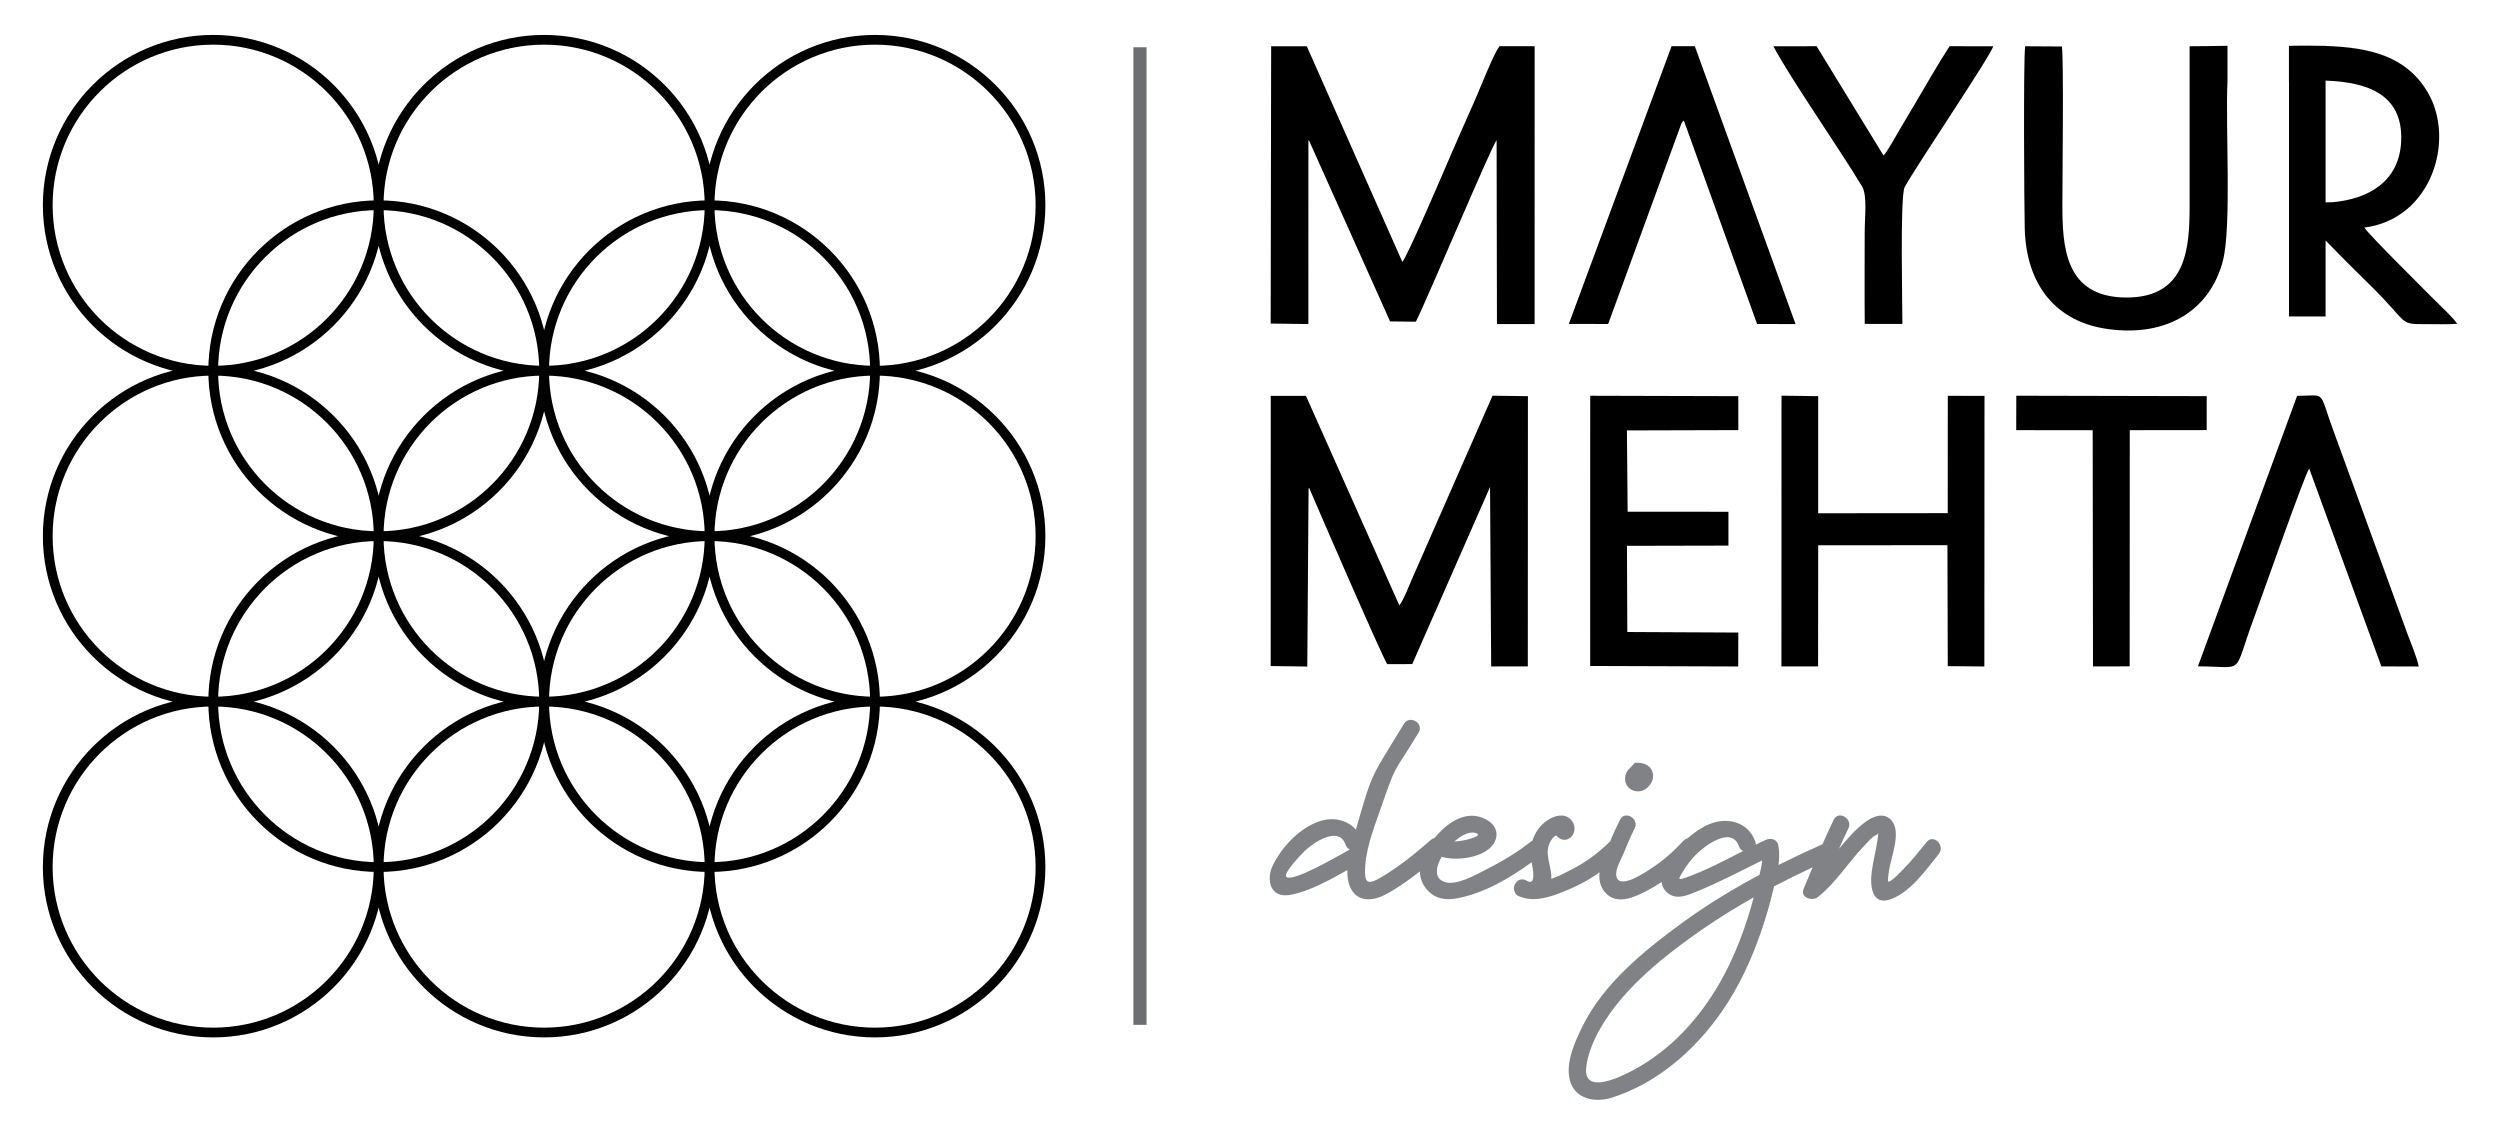 <?xml version="1.0" encoding="UTF-8" standalone="no"?>
<!DOCTYPE svg PUBLIC "-//W3C//DTD SVG 1.1//EN" "http://www.w3.org/Graphics/SVG/1.1/DTD/svg11.dtd">
<svg width="100%" height="100%" viewBox="0 0 694 315" version="1.1" xmlns="http://www.w3.org/2000/svg" xmlns:xlink="http://www.w3.org/1999/xlink" xml:space="preserve" xmlns:serif="http://www.serif.com/" style="fill-rule:evenodd;clip-rule:evenodd;stroke-linejoin:round;stroke-miterlimit:2;">
    <g id="Black">
        <g transform="matrix(0,4.167,4.167,-0,452.158,146.986)">
            <rect x="-32.125" y="-33.003" width="65.125" height="0.874" style="fill:rgb(109,110,113);"/>
        </g>
        <g transform="matrix(1,0,0,1,-66.888,-51.001)">
            <path d="M126.072,63.399C101.497,63.399 81.497,83.399 81.497,107.974C81.497,132.557 101.497,152.553 126.072,152.553C150.647,152.553 170.647,132.557 170.647,107.974C170.647,83.399 150.647,63.399 126.072,63.399M126.072,155.265C99.997,155.265 78.789,134.049 78.789,107.974C78.789,81.899 99.997,60.695 126.072,60.695C152.147,60.695 173.36,81.899 173.36,107.974C173.36,134.049 152.147,155.265 126.072,155.265M217.938,63.399C193.355,63.399 173.359,83.399 173.359,107.974C173.359,132.557 193.355,152.553 217.938,152.553C242.513,152.553 262.513,132.557 262.513,107.974C262.513,83.399 242.513,63.399 217.938,63.399M217.938,155.265C191.863,155.265 170.647,134.049 170.647,107.974C170.647,81.899 191.863,60.695 217.938,60.695C244.013,60.695 265.222,81.899 265.222,107.974C265.222,134.049 244.013,155.265 217.938,155.265M309.796,63.399C285.221,63.399 265.221,83.399 265.221,107.974C265.221,132.557 285.221,152.553 309.796,152.553C334.375,152.553 354.375,132.557 354.375,107.974C354.375,83.399 334.375,63.399 309.796,63.399M309.796,155.265C283.721,155.265 262.513,134.049 262.513,107.974C262.513,81.899 283.721,60.695 309.796,60.695C335.871,60.695 357.084,81.899 357.084,107.974C357.084,134.049 335.871,155.265 309.796,155.265M126.072,155.265C101.497,155.265 81.497,175.261 81.497,199.836C81.497,224.419 101.497,244.415 126.072,244.415C150.647,244.415 170.647,224.419 170.647,199.836C170.647,175.261 150.647,155.265 126.072,155.265M126.072,247.123C99.997,247.123 78.789,225.911 78.789,199.836C78.789,173.765 99.997,152.557 126.072,152.557C152.147,152.557 173.36,173.765 173.36,199.836C173.36,225.911 152.147,247.123 126.072,247.123M217.938,155.265C193.355,155.265 173.359,175.261 173.359,199.836C173.359,224.419 193.355,244.415 217.938,244.415C242.513,244.415 262.513,224.419 262.513,199.836C262.513,175.261 242.513,155.265 217.938,155.265M217.938,247.123C191.863,247.123 170.647,225.911 170.647,199.836C170.647,173.765 191.863,152.557 217.938,152.557C244.013,152.557 265.222,173.765 265.222,199.836C265.222,225.911 244.013,247.123 217.938,247.123M309.796,155.265C285.221,155.265 265.221,175.261 265.221,199.836C265.221,224.419 285.221,244.415 309.796,244.415C334.375,244.415 354.375,224.419 354.375,199.836C354.375,175.261 334.375,155.265 309.796,155.265M309.796,247.123C283.721,247.123 262.513,225.911 262.513,199.836C262.513,173.765 283.721,152.557 309.796,152.557C335.871,152.557 357.084,173.765 357.084,199.836C357.084,225.911 335.871,247.123 309.796,247.123M126.072,247.123C101.497,247.123 81.497,267.119 81.497,291.702C81.497,316.281 101.497,336.277 126.072,336.277C150.647,336.277 170.647,316.281 170.647,291.702C170.647,267.119 150.647,247.123 126.072,247.123M126.072,338.985C99.997,338.985 78.789,317.777 78.789,291.702C78.789,265.627 99.997,244.415 126.072,244.415C152.147,244.415 173.36,265.627 173.36,291.702C173.36,317.777 152.147,338.985 126.072,338.985M217.938,247.123C193.355,247.123 173.359,267.119 173.359,291.702C173.359,316.281 193.355,336.277 217.938,336.277C242.513,336.277 262.513,316.281 262.513,291.702C262.513,267.119 242.513,247.123 217.938,247.123M217.938,338.985C191.863,338.985 170.647,317.777 170.647,291.702C170.647,265.627 191.863,244.415 217.938,244.415C244.013,244.415 265.222,265.627 265.222,291.702C265.222,317.777 244.013,338.985 217.938,338.985M309.796,247.123C285.221,247.123 265.221,267.119 265.221,291.702C265.221,316.281 285.221,336.277 309.796,336.277C334.375,336.277 354.375,316.281 354.375,291.702C354.375,267.119 334.375,247.123 309.796,247.123M309.796,338.985C283.721,338.985 262.513,317.777 262.513,291.702C262.513,265.627 283.721,244.415 309.796,244.415C335.871,244.415 357.084,265.627 357.084,291.702C357.084,317.777 335.871,338.985 309.796,338.985M172.003,109.33C147.428,109.33 127.428,129.325 127.428,153.909C127.428,178.488 147.428,198.484 172.003,198.484C196.582,198.484 216.582,178.488 216.582,153.909C216.582,129.325 196.582,109.33 172.003,109.33M172.003,201.192C145.928,201.192 124.72,179.984 124.72,153.909C124.72,127.834 145.928,106.621 172.003,106.621C198.078,106.621 219.29,127.834 219.29,153.909C219.29,179.984 198.078,201.192 172.003,201.192M263.865,109.33C239.29,109.33 219.29,129.325 219.29,153.909C219.29,178.488 239.29,198.484 263.865,198.484C288.44,198.484 308.44,178.488 308.44,153.909C308.44,129.325 288.44,109.33 263.865,109.33M263.865,201.192C237.79,201.192 216.582,179.984 216.582,153.909C216.582,127.834 237.79,106.621 263.865,106.621C289.94,106.621 311.153,127.834 311.153,153.909C311.153,179.984 289.94,201.192 263.865,201.192M172.003,201.192C147.428,201.192 127.428,221.192 127.428,245.767C127.428,270.35 147.428,290.346 172.003,290.346C196.582,290.346 216.582,270.35 216.582,245.767C216.582,221.192 196.582,201.192 172.003,201.192M172.003,293.058C145.928,293.058 124.72,271.842 124.72,245.767C124.72,219.692 145.928,198.487 172.003,198.487C198.078,198.487 219.29,219.692 219.29,245.767C219.29,271.842 198.078,293.058 172.003,293.058M263.865,201.192C239.29,201.192 219.29,221.192 219.29,245.767C219.29,270.35 239.29,290.346 263.865,290.346C288.44,290.346 308.44,270.35 308.44,245.767C308.44,221.192 288.44,201.192 263.865,201.192M263.865,293.058C237.79,293.058 216.582,271.842 216.582,245.767C216.582,219.692 237.79,198.487 263.865,198.487C289.94,198.487 311.153,219.692 311.153,245.767C311.153,271.842 289.94,293.058 263.865,293.058" style="fill-rule:nonzero;"/>
        </g>
        <g transform="matrix(4.167,0,0,4.167,352.739,12.969)">
            <path d="M0,18.443L0.032,-0.032L2.406,-0.032L8.77,14.333C9.061,14.087 11.634,8.066 12.021,7.164C12.548,5.932 13.078,4.767 13.616,3.54C13.988,2.689 14.819,0.557 15.237,-0.034L17.585,-0.034L17.583,18.477L15.074,18.477L15.051,6.235C14.804,6.397 10.338,17.039 9.671,18.319L7.956,18.3L2.574,6.294C2.566,6.254 2.538,6.25 2.514,6.23L2.511,18.475L0,18.443ZM0.001,41.258L0.004,23.258L2.351,23.26L8.57,37.214C8.587,37.194 8.609,37.165 8.619,37.152C8.889,36.775 9.222,35.895 9.412,35.465L14.779,23.249L17.137,23.28L17.13,41.282L14.689,41.285L14.614,29.331L9.432,41.128L7.765,41.133C7.466,40.738 2.812,29.988 2.558,29.379C2.544,29.403 2.531,29.437 2.525,29.456L2.439,41.291L0.001,41.258ZM34.026,41.284L34.031,23.248L36.474,23.279L36.474,31.081L45.105,31.073L45.109,23.255L47.554,23.262L47.545,41.287L45.107,41.265L45.085,33.21L36.476,33.211L36.467,41.282L34.026,41.284ZM21.285,41.254L21.287,23.252L31.153,23.279L31.154,25.541L23.733,25.562L23.781,30.98L30.496,30.981L30.496,33.235L23.735,33.25L23.759,38.991L31.154,39.028L31.147,41.287L21.285,41.254ZM19.863,18.466L26.707,-0.035L28.255,-0.036L34.967,18.477L32.403,18.471L27.526,4.917C27.41,5.024 27.465,4.956 27.365,5.109L22.483,18.472L19.863,18.466ZM61.773,41.277L68.381,23.258C70.324,23.25 69.798,22.824 70.759,25.474L74.861,36.727C75.133,37.488 75.404,38.203 75.68,38.977C75.921,39.653 76.343,40.605 76.483,41.29L73.992,41.281L69.187,28.104C68.919,28.396 66.067,36.545 65.493,38.092C64.051,41.976 64.992,41.29 61.773,41.277ZM39.576,18.465C39.556,16.382 39.573,14.291 39.573,12.207C39.573,11.416 39.758,9.903 39.397,9.306C37.872,6.771 34.676,2.194 33.489,-0.03L36.369,-0.033L40.828,7.249C41.121,6.937 41.679,5.897 41.934,5.467C42.3,4.853 42.676,4.215 43.04,3.602C43.754,2.4 44.472,1.119 45.231,-0.033L48.135,-0.031C48.006,0.549 42.984,7.973 42.237,9.352C41.916,9.944 42.092,17.422 42.085,18.469L39.576,18.465ZM49.667,25.544L49.672,23.25L62.357,23.278L62.357,25.54L57.231,25.546L57.225,41.279L54.782,41.284L54.761,25.547L49.667,25.544ZM63.742,-0.061L63.742,2.313C63.596,5.236 64.03,12.002 63.43,14.284C62.597,17.447 59.842,19.367 55.776,18.809C52.306,18.333 50.333,15.863 50.235,12.112C50.196,10.635 50.141,0.826 50.262,-0.03L52.71,-0.015C52.841,0.88 52.742,8.837 52.742,10.47C52.742,13.287 52.877,16.672 56.958,16.708C61.093,16.743 61.218,13.308 61.218,10.47C61.217,6.97 61.218,3.469 61.218,-0.031C62.076,-0.031 62.921,-0.049 63.742,-0.061ZM67.835,2.313L67.835,-0.061L67.84,-0.061C68.566,-0.072 69.273,-0.078 69.955,-0.061L70.277,-0.061L70.277,-0.052C73.207,0.05 75.653,0.615 77.078,3.033C78.959,6.225 77.321,11.49 72.861,12.048C73.158,12.526 76.852,16.179 77.553,16.888C77.941,17.281 78.797,18.064 79.046,18.46C78.357,18.511 77.606,18.478 76.909,18.481C75.089,18.488 75.881,18.45 73.137,15.779C72.046,14.714 71.168,13.829 70.277,12.908L70.277,17.972L67.84,17.972L67.84,2.312L67.835,2.313ZM70.277,2.258L70.277,10.366C70.454,10.36 70.624,10.368 70.773,10.355C73.074,10.145 75.2,9.025 75.313,6.276C75.441,3.154 73.03,2.355 70.277,2.258Z"/>
        </g>
        <g transform="matrix(4.167,0,0,4.167,453.846,219.25)">
            <path d="M-0.325,-1.447C-0.319,-1.453 -0.314,-1.46 -0.308,-1.467C-0.285,-1.499 -0.258,-1.529 -0.229,-1.556C-0.152,-1.638 -0.071,-1.717 0,-1.799C1.284,-1.888 1.44,-0.799 0.966,-0.292C0.82,-0.083 0.584,0.063 0.327,0.097C-0.108,0.155 -0.548,-0.105 -0.636,-0.552C-0.703,-0.898 -0.582,-1.239 -0.325,-1.447ZM-13.341,3.202C-12.746,2.474 -11.928,1.812 -11.012,1.732C-10.216,1.664 -9.031,2.218 -9.244,3.196C-9.509,4.427 -11.664,4.813 -12.872,4.465C-13.287,5.177 -13.372,5.907 -12.669,6.144C-11.876,6.412 -10.525,5.619 -9.86,5.283C-8.849,4.775 -7.859,4.182 -6.966,3.478C-6.921,3.443 -6.875,3.416 -6.828,3.395C-6.663,2.851 -6.318,2.363 -5.846,2.041C-5.386,1.727 -4.721,1.525 -4.278,1.969C-3.931,2.316 -3.925,2.897 -4.321,3.203C-4.646,3.458 -5.05,3.304 -5.23,3.041C-5.266,3.062 -5.307,3.08 -5.355,3.094C-5.533,3.261 -5.662,3.46 -5.737,3.693C-5.87,4.095 -5.791,4.494 -5.707,4.894C-5.633,5.24 -5.545,5.588 -5.567,5.937C-4.984,5.72 -4.416,5.416 -4.075,5.235C-3.188,4.769 -2.407,4.17 -1.688,3.478C-1.678,3.47 -1.669,3.461 -1.66,3.453C-1.454,2.96 -1.233,2.472 -0.994,1.998C-0.668,1.343 0.308,1.919 -0.015,2.572C-0.295,3.129 -0.542,3.709 -0.777,4.287C-0.924,4.647 -1.253,5.194 -1.247,5.594C-1.235,6.799 0.625,5.54 1.085,5.24C1.884,4.722 2.584,4.096 3.23,3.403C3.315,3.313 3.408,3.26 3.503,3.238C3.962,2.826 4.468,2.489 4.974,2.28C6.187,1.786 7.567,2.154 8.025,3.456C8.049,3.526 8.057,3.593 8.055,3.653C8.275,3.545 8.495,3.438 8.716,3.335C9.02,3.193 9.475,3.284 9.55,3.676C9.637,4.128 9.627,4.568 9.566,5.008C10.533,4.524 11.512,4.061 12.5,3.622C12.738,3.077 12.984,2.535 13.242,1.998C13.558,1.34 14.536,1.916 14.222,2.572C14.004,3.021 13.8,3.473 13.598,3.93C13.866,3.602 14.139,3.279 14.432,2.973C14.996,2.384 16.297,1.108 17.111,2.058C17.757,2.814 17.073,4.482 16.936,5.332C16.901,5.563 16.823,6.088 16.875,6.111C17.052,6.18 17.717,5.45 17.856,5.313C18.43,4.745 18.93,4.105 19.438,3.478C19.898,2.91 20.697,3.718 20.239,4.282C19.382,5.34 18.413,6.761 17.085,7.274C15.764,7.785 15.655,6.367 15.779,5.45C15.87,4.764 16.044,4.097 16.151,3.415C16.183,3.239 16.206,3.062 16.216,2.881C16.194,2.913 16.17,2.943 16.148,2.976C15.834,3.072 15.458,3.544 15.235,3.777C14.182,4.874 13.391,6.195 12.188,7.148C11.812,7.446 10.993,7.183 11.241,6.593C11.442,6.117 11.641,5.64 11.841,5.163C10.976,5.568 10.118,5.989 9.273,6.431C9.033,7.459 8.747,8.474 8.401,9.472C7.759,11.33 6.925,13.137 5.803,14.755C4.022,17.326 1.51,19.532 -1.509,20.501C-2.636,20.862 -4.019,20.627 -4.34,19.313C-4.624,18.16 -3.997,16.788 -3.506,15.785C-2.106,12.909 0.668,10.671 3.205,8.823C4.826,7.645 6.536,6.607 8.3,5.665C8.378,5.348 8.449,5.025 8.479,4.705C7.034,5.412 5.612,6.173 4.118,6.776C3.519,7.019 2.811,7.348 2.218,6.902C1.944,6.696 1.809,6.429 1.788,6.137C1.449,6.364 1.098,6.573 0.734,6.761C-0.08,7.18 -1.217,7.686 -1.96,6.86C-2.329,6.448 -2.408,5.975 -2.35,5.498C-2.957,5.927 -3.604,6.296 -4.299,6.593C-5.185,6.97 -6.186,7.395 -7.145,7.253C-7.191,7.246 -7.236,7.239 -7.284,7.231C-7.287,7.228 -7.291,7.228 -7.294,7.228C-7.334,7.218 -7.375,7.208 -7.413,7.196C-7.517,7.167 -7.618,7.137 -7.718,7.094C-7.864,7.034 -7.946,6.941 -7.987,6.836C-8.247,6.4 -7.754,5.728 -7.216,6.051C-6.525,6.471 -6.816,5.19 -6.878,4.825C-8.349,5.901 -10.088,6.906 -11.838,7.228C-12.612,7.371 -13.296,7.279 -13.842,6.663C-14.179,6.281 -14.32,5.86 -14.323,5.433C-15.055,6.013 -15.821,6.556 -16.622,6.978C-17.334,7.355 -18.295,7.515 -18.818,6.754C-19.085,6.364 -19.169,5.869 -19.155,5.349C-20.371,6.021 -21.659,6.764 -22.98,7.001C-24.291,7.236 -24.597,5.993 -24.113,5.015C-23.5,3.774 -22.286,2.485 -20.933,2.071C-20.051,1.801 -19.147,2.02 -18.588,2.655C-17.428,-1.409 -17.564,-0.787 -15.389,-4.39C-15.012,-5.015 -14.032,-4.443 -14.408,-3.817C-16.281,-0.716 -15.795,-1.997 -16.996,1.419C-17.444,2.692 -17.99,4.128 -17.979,5.5C-17.974,6.276 -17.671,6.268 -16.966,5.864C-15.755,5.165 -14.636,4.247 -13.584,3.332C-13.507,3.265 -13.424,3.223 -13.341,3.202ZM-23.225,5.786C-22.874,6.211 -19.942,4.505 -18.999,3.979C-19.117,3.919 -19.217,3.817 -19.27,3.66C-19.72,2.377 -21.355,3.489 -21.931,4.012C-22.154,4.217 -23.43,5.536 -23.225,5.786ZM-10.643,2.87C-11.033,2.766 -11.558,3.029 -12.031,3.446C-11.829,3.44 -11.626,3.408 -11.445,3.375C-11.181,3.325 -9.992,3.044 -10.643,2.87ZM7.517,8.535C7.661,8.083 7.794,7.626 7.915,7.166C6.756,7.817 5.619,8.517 4.522,9.275C2.288,10.822 -0.097,12.684 -1.681,14.923C-2.397,15.937 -3.079,17.195 -3.238,18.446C-3.483,20.387 -0.949,19.126 -0.082,18.661C2.367,17.348 4.297,15.237 5.664,12.839C6.44,11.479 7.041,10.028 7.517,8.535ZM3.352,5.864C4.684,5.396 5.945,4.727 7.205,4.08C7.087,4.019 6.987,3.916 6.93,3.76C6.44,2.359 4.595,3.766 4.05,4.333C3.734,4.658 3.455,5.02 3.226,5.409C2.973,5.834 2.748,6.077 3.352,5.864Z" style="fill:rgb(128,130,133);"/>
        </g>
    </g>
</svg>
